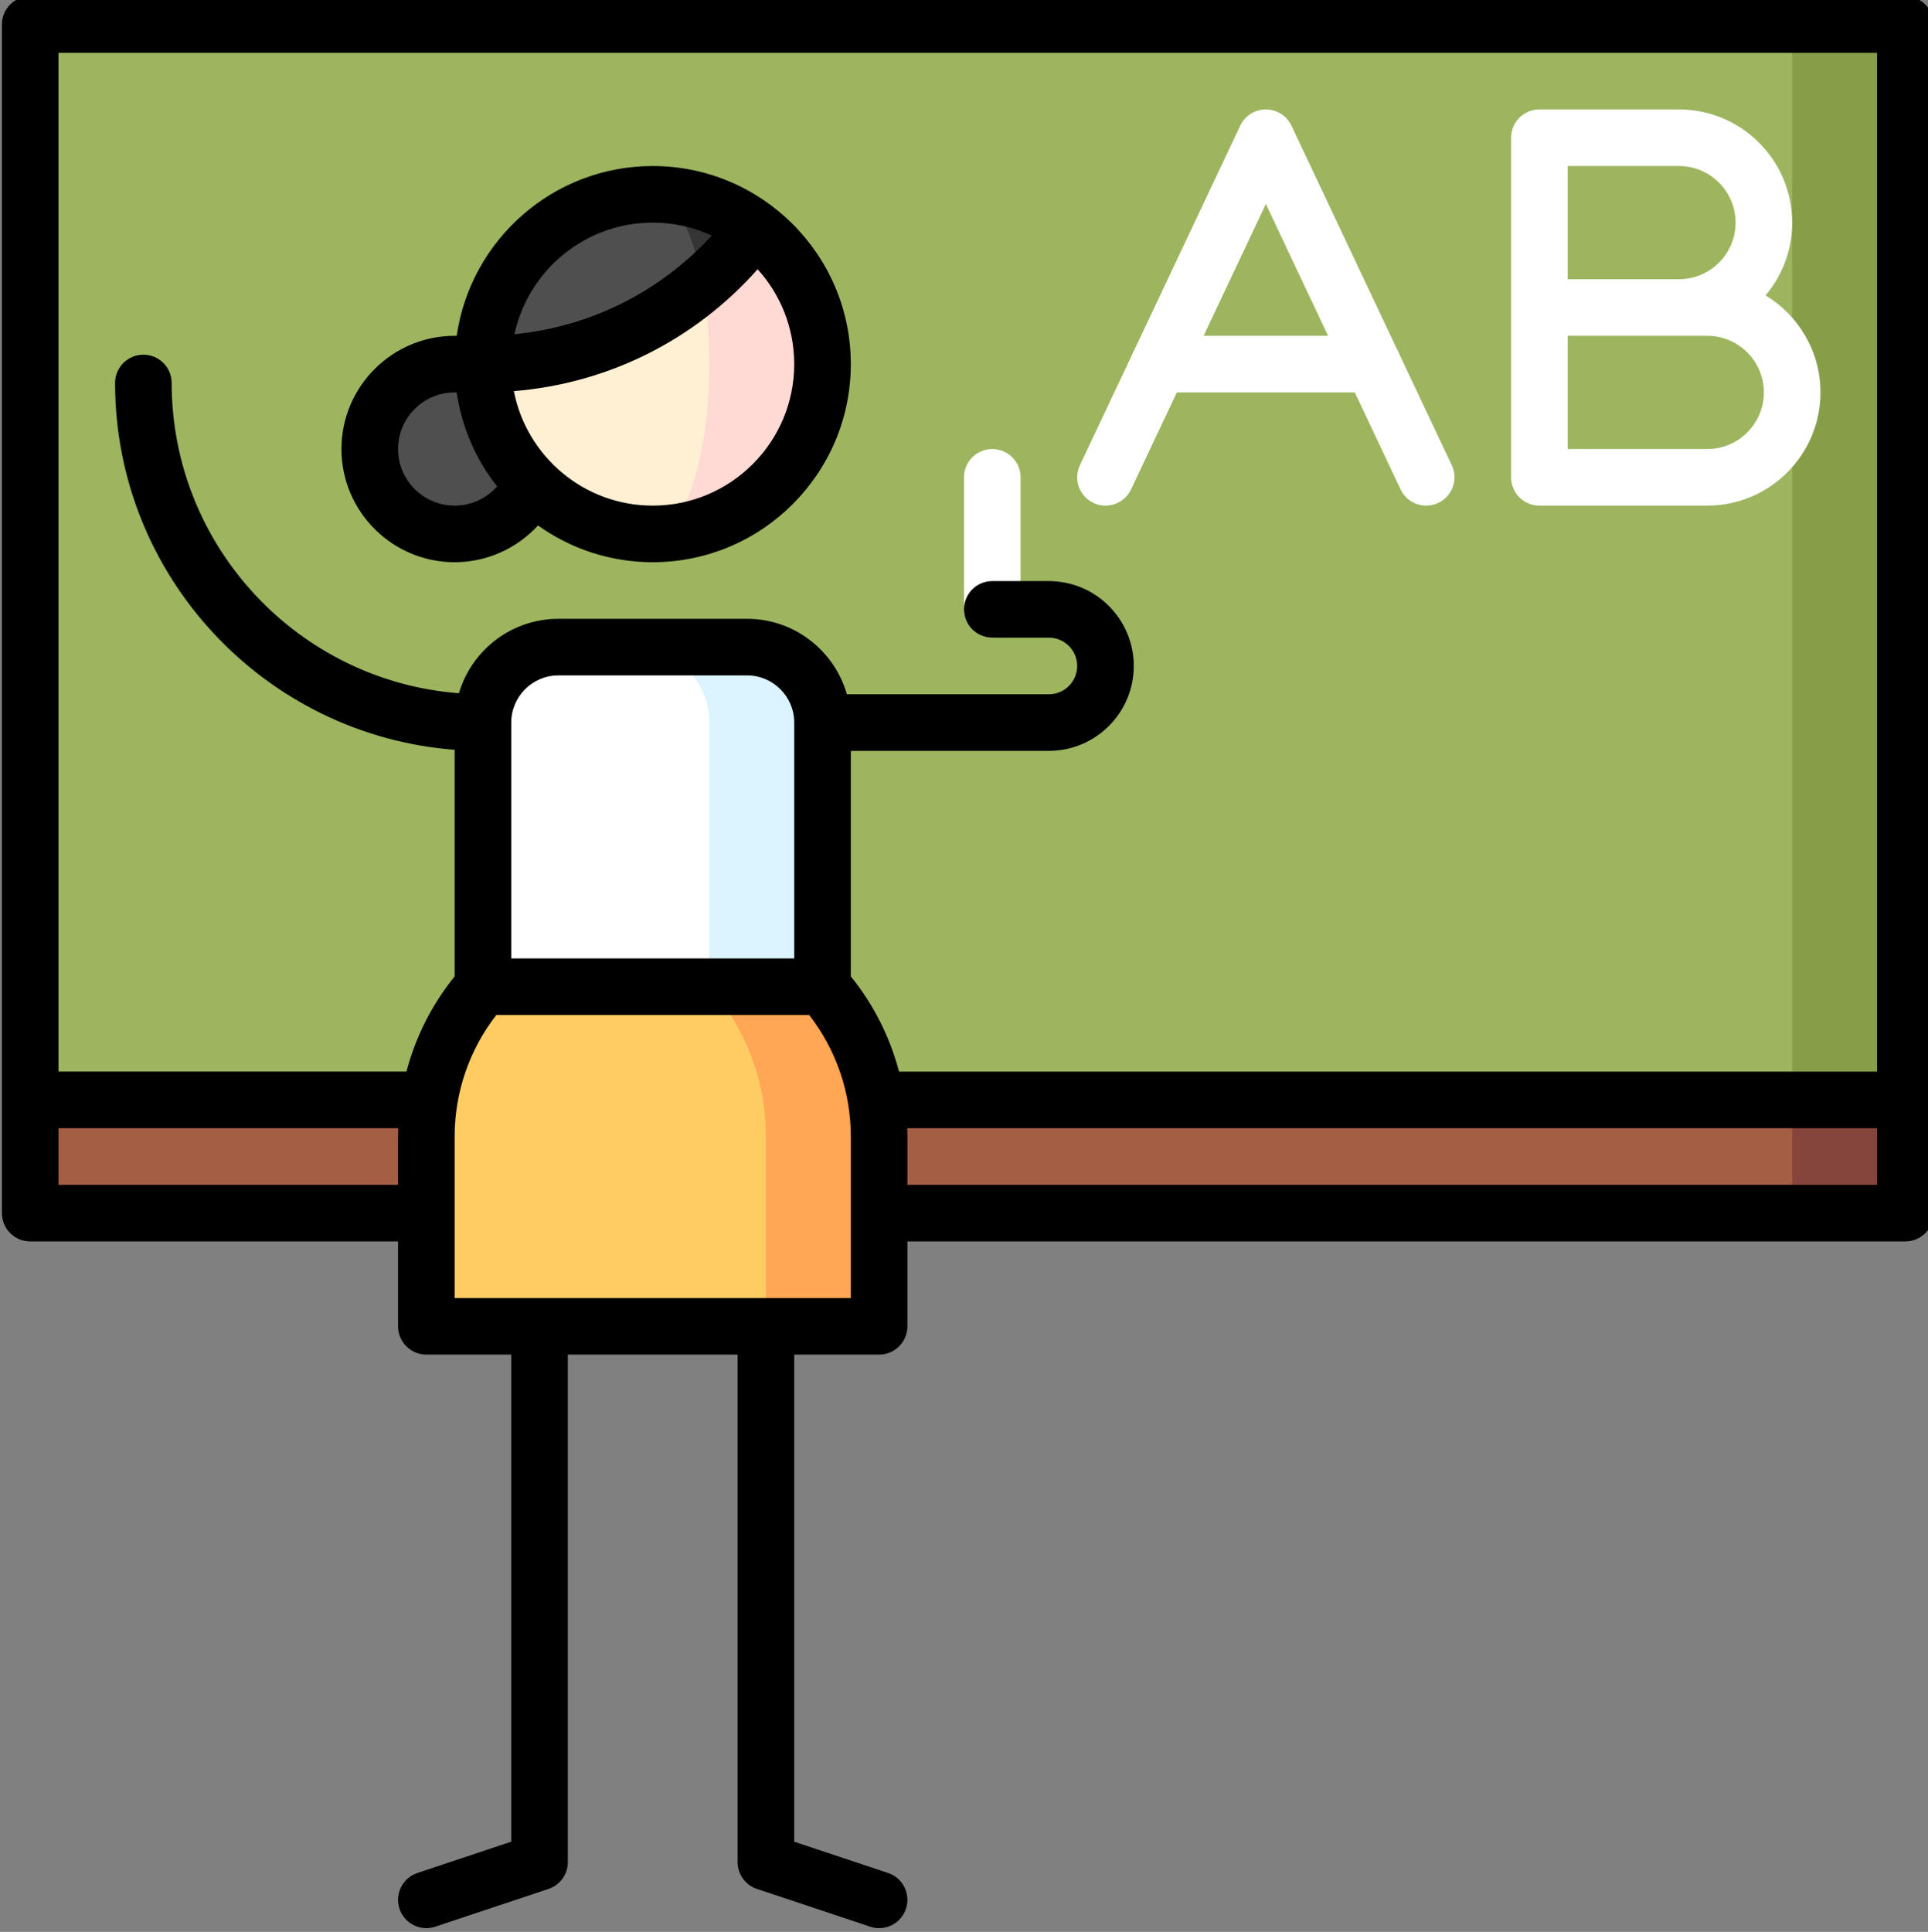 <svg xmlns="http://www.w3.org/2000/svg" viewBox="0 1 511 512"><rect x="0" y="1" width="511" height="512" fill="#808080" stroke="none"/><path d="m504.996 292.5-59.996-45 30 75h29.996zm0 0" fill="#85453d"></path><path d="m475 322.5h-467v-30l15-45h452zm0 0" fill="#a45e43"></path><path d="m475 292.5-120-150 120-135h29.996v285zm0 0" fill="#869e47"></path><path d="m8 7.5h467v285h-467zm0 0" fill="#9db55f"></path><path d="m198 172.5h-30v120h50v-100c0-11.047-8.953-20-20-20zm0 0" fill="#dbf4ff"></path><path d="m168 172.5h-20c-11.047 0-20 8.953-20 20v100h60v-100c0-11.047-8.953-20-20-20zm0 0" fill="#fff"></path><path d="m218 262.5h-30l15 90h30v-50.336c0-15.211-5.672-29.09-15-39.664zm0 0" fill="#ffa754"></path><path d="m188 262.5h-60c-9.328 10.574-15 24.453-15 39.664v50.336h90v-50.336c0-15.211-5.672-29.09-15-39.664zm0 0" fill="#ffcb63"></path><path d="m141.23 97.5v31.258c-3.414 8.074-11.41 13.742-20.73 13.742-12.426 0-22.5-10.074-22.5-22.5s10.074-22.5 22.5-22.5zm0 0" fill="#4f4f4f"></path><path d="m200 61.5h-27v81c24.848 0 45-20.152 45-45 0-14.719-7.07-27.801-18-36zm0 0" fill="#ffd9d4"></path><path d="m186.199 76.141c1.148 6.359 1.801 13.629 1.801 21.359 0 24.848-6.723 45-15 45-24.852 0-45-20.152-45-45zm0 0" fill="#fff0d3"></path><path d="m200 61.5c-4.039 5.379-8.672 10.289-13.801 14.641l-13.199-23.641c10.121 0 19.48 3.352 27 9zm0 0" fill="#353535"></path><path d="m128 97.5c0-24.852 20.148-45 45-45 5.699 0 10.668 9.559 13.199 23.641-15.691 13.32-36.012 21.359-58.199 21.359zm0 0" fill="#4f4f4f"></path><path d="m263 170c-4.145 0-7.5-3.359-7.5-7.5v-35c0-4.145 3.355-7.5 7.5-7.5 4.141 0 7.5 3.355 7.5 7.5v35c0 4.141-3.359 7.5-7.5 7.5zm0 0" fill="#fff"></path><path d="m504.996 0h-496.996c-4.145 0-7.5 3.355-7.5 7.5v315c0 4.141 3.355 7.5 7.5 7.5h97.5v22.5c0 4.141 3.355 7.5 7.5 7.5h22.5v129.094l-24.871 8.289c-3.93 1.309-6.055 5.559-4.746 9.488 1.051 3.141 3.977 5.129 7.117 5.129.785 0 1.586-.125 2.371-.387l30-10c3.062-1.02 5.129-3.887 5.129-7.113v-134.5h45v134.5c0 3.227 2.062 6.094 5.129 7.113l30 10c.785.262 1.586.387 2.371.387 3.141 0 6.066-1.988 7.113-5.129 1.312-3.93-.812-8.18-4.742-9.488l-24.871-8.289v-129.094h22.5c4.141 0 7.5-3.359 7.5-7.5v-22.5h264.496c4.145 0 7.5-3.359 7.5-7.5v-315c0-4.145-3.355-7.5-7.5-7.5zm-7.496 15v270h-259.223c-2.41-9.168-6.742-17.777-12.777-25.242v-59.758h52.5c12.406 0 22.5-10.094 22.5-22.5s-10.094-22.5-22.5-22.5h-15c-4.145 0-7.5 3.355-7.5 7.5 0 4.141 3.355 7.5 7.5 7.5h15c4.137 0 7.5 3.363 7.5 7.5s-3.363 7.5-7.5 7.5h-53.551c-3.273-11.527-13.887-20-26.449-20h-50c-12.465 0-23.012 8.34-26.375 19.727-42.52-3.266-76.125-38.883-76.125-82.227 0-4.145-3.355-7.5-7.5-7.5s-7.5 3.355-7.5 7.5c0 51.238 39.73 93.371 90 97.215v60.043c-6.035 7.461-10.367 16.07-12.781 25.238h-92.219v-269.996zm-362 240v-62.5c0-6.895 5.605-12.5 12.5-12.5h50c6.891 0 12.5 5.605 12.5 12.5v62.5zm-120 60v-15h90.047c-.023.719-.047 1.441-.047 2.164v12.836zm210 30h-105v-42.836c0-11.688 3.906-22.98 11.039-32.164h82.922c7.133 9.184 11.039 20.477 11.039 32.164zm15-30v-12.836c0-.723-.023-1.445-.047-2.164h257.047v15zm0 0"></path><path d="m120.5 150c8.535 0 16.5-3.652 22.094-9.742 8.586 6.125 19.078 9.742 30.406 9.742 28.945 0 52.5-23.551 52.5-52.5s-23.555-52.5-52.5-52.5c-26.402 0-48.305 19.594-51.957 45h-.543c-16.543 0-30 13.457-30 30s13.457 30 30 30zm90-52.5c0 20.676-16.824 37.5-37.5 37.5-18.23 0-33.453-13.078-36.805-30.34 25.027-2.055 47.914-13.496 64.605-32.301 6.023 6.656 9.699 15.477 9.699 25.141zm-37.5-37.5c5.582 0 10.879 1.234 15.645 3.434-13.715 14.934-32.141 24.145-52.297 26.145 3.648-16.883 18.691-29.578 36.652-29.578zm-52.5 45h.543c1.34 9.312 5.133 17.84 10.703 24.91-2.805 3.18-6.879 5.09-11.246 5.09-8.27 0-15-6.73-15-15s6.727-15 15-15zm0 0"></path><g fill="#fff"><path d="m452.5 135h-44.5c-4.145 0-7.5-3.359-7.5-7.5v-90c0-4.145 3.355-7.5 7.5-7.5h37c16.539 0 30 13.457 30 30 0 7.34-2.652 14.074-7.047 19.293 8.711 5.258 14.547 14.812 14.547 25.707 0 16.543-13.461 30-30 30zm-37-15h37c8.27 0 15-6.73 15-15s-6.73-15-15-15h-37zm0-45h29.5c8.27 0 15-6.73 15-15s-6.73-15-15-15h-29.5zm0 0"></path><path d="m378.004 135c-2.812 0-5.508-1.586-6.789-4.297l-35.715-75.641-35.719 75.641c-1.77 3.742-6.242 5.344-9.984 3.578-3.746-1.77-5.348-6.238-3.578-9.984l42.496-90c1.242-2.621 3.883-4.297 6.785-4.297 2.898 0 5.543 1.676 6.781 4.297l42.5 90c1.77 3.746.164 8.215-3.582 9.984-1.031.488-2.121.719-3.195.719zm0 0"></path><path d="m363.832 105h-56.668c-4.141 0-7.5-3.355-7.5-7.5s3.359-7.5 7.5-7.5h56.668c4.141 0 7.5 3.355 7.5 7.5s-3.359 7.5-7.5 7.5zm0 0"></path></g></svg>